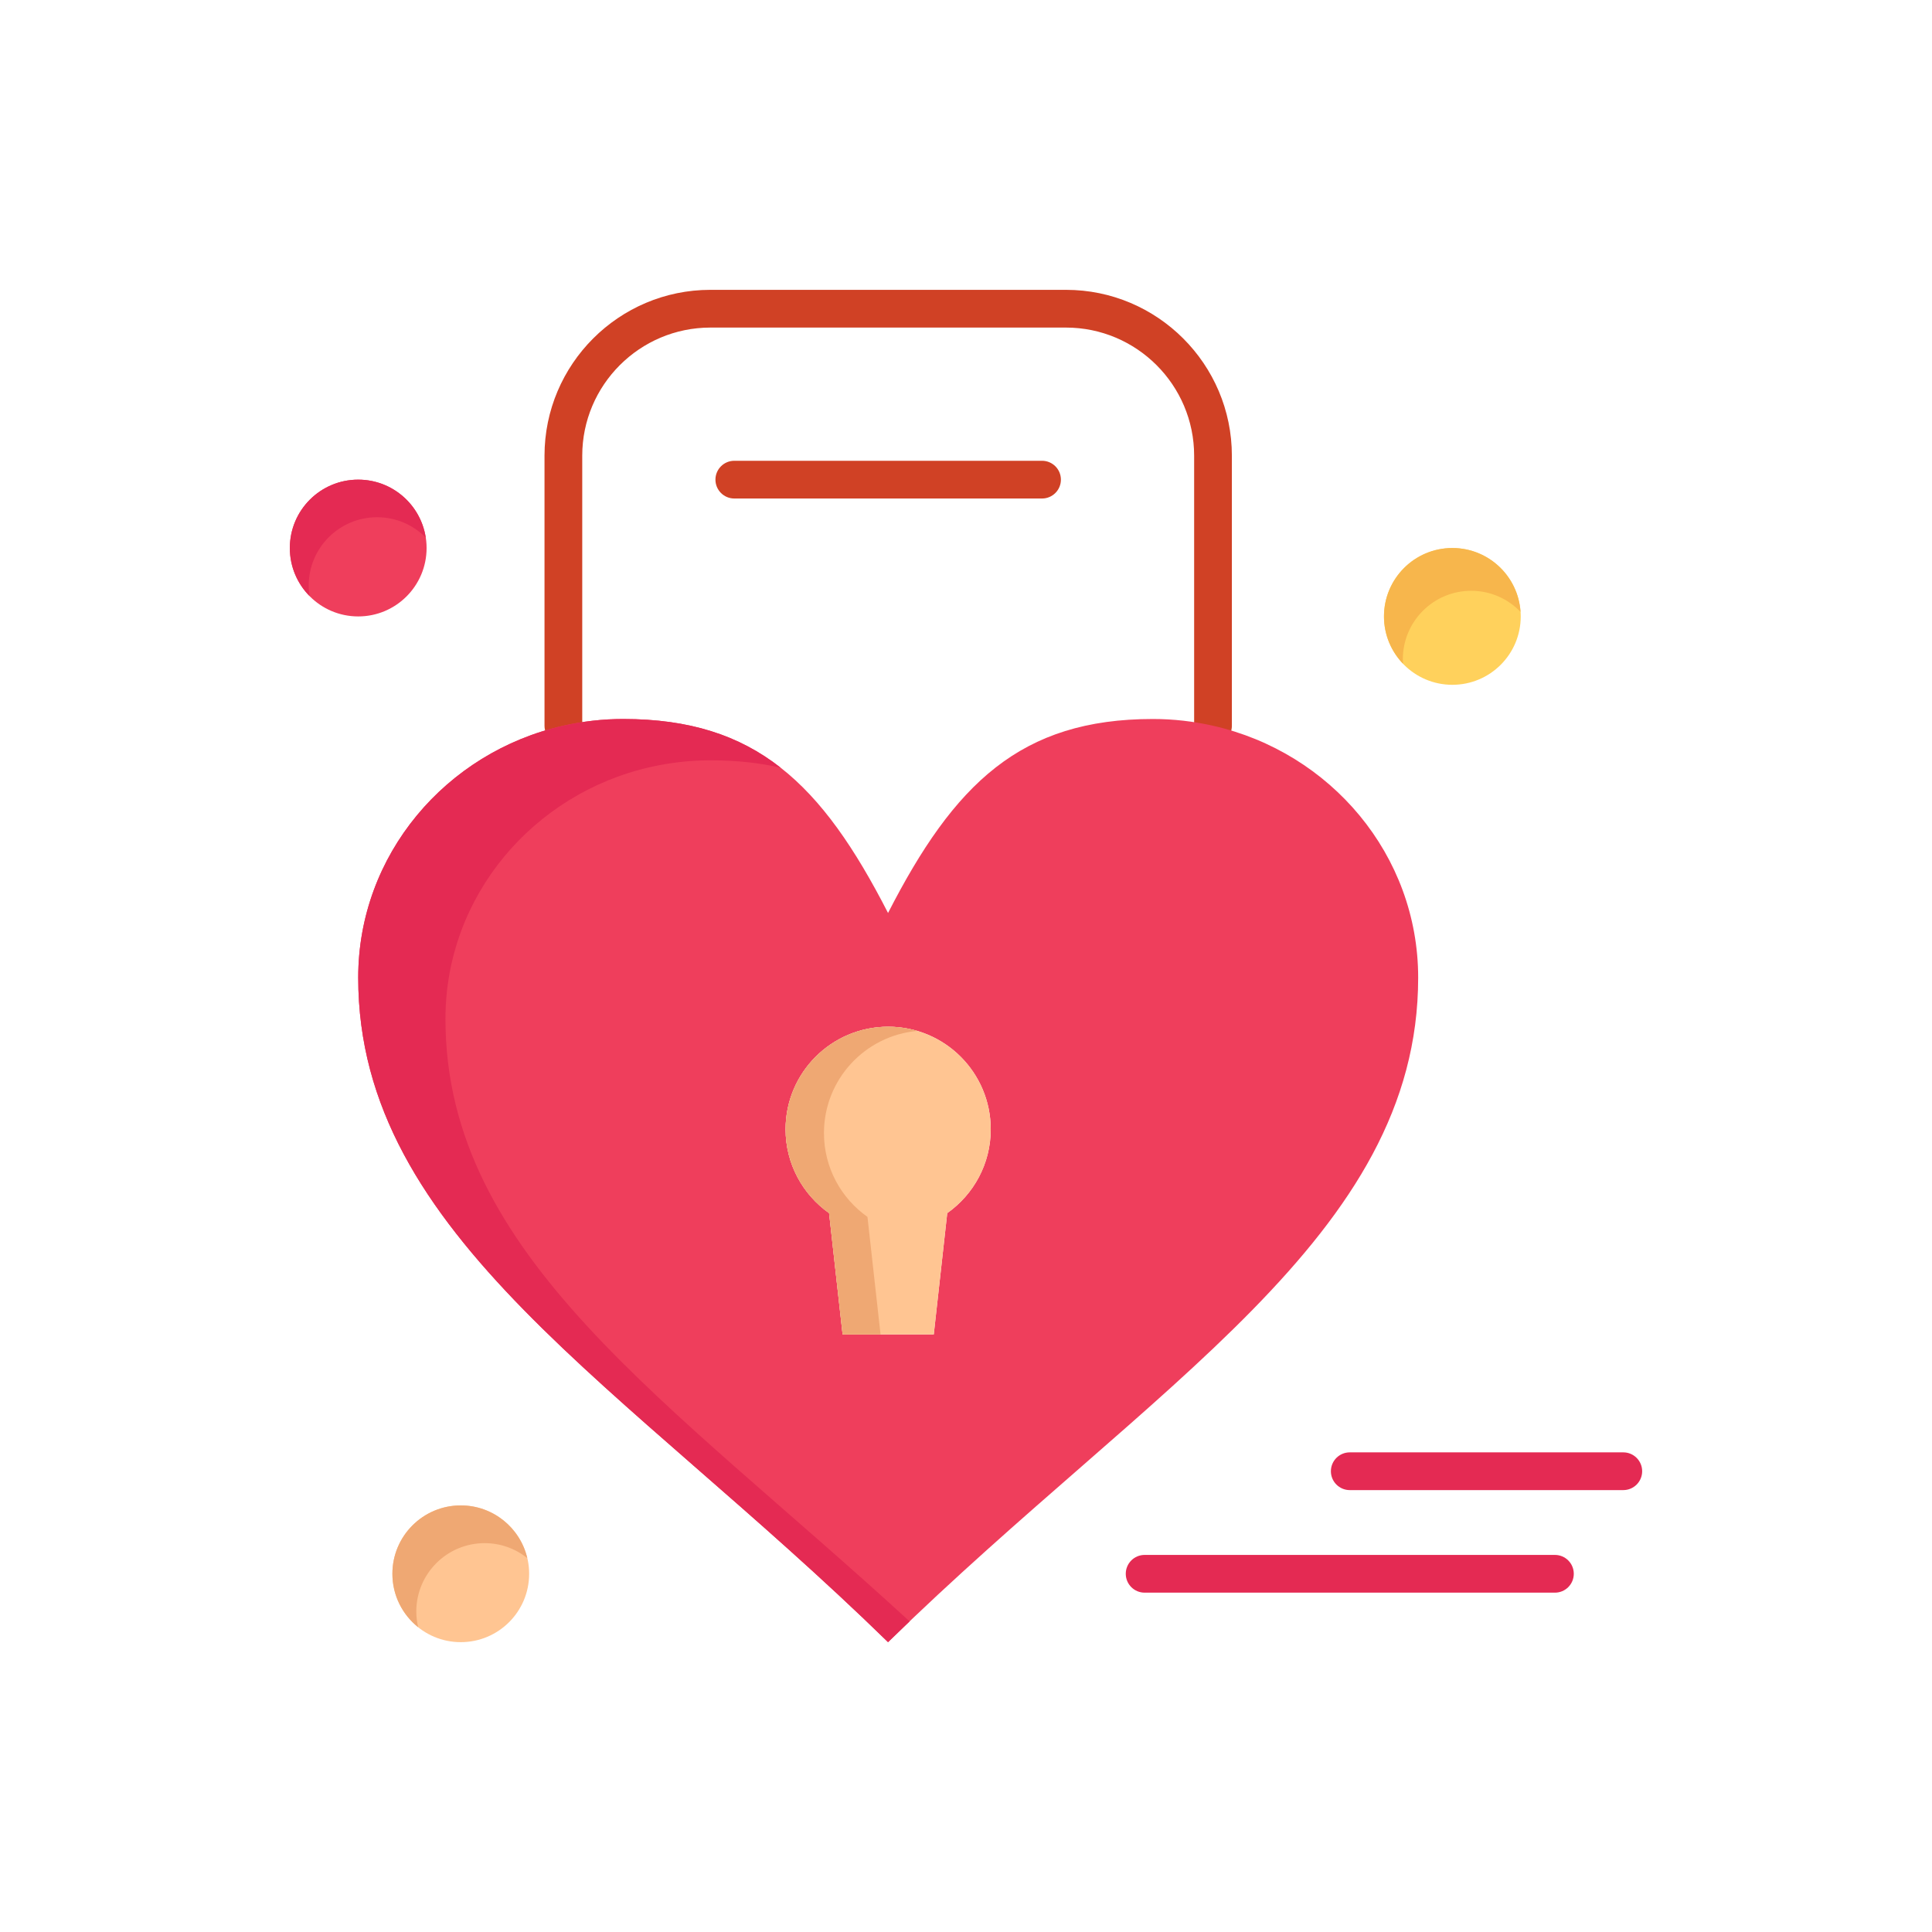 <?xml version="1.0" ?><!DOCTYPE svg  PUBLIC '-//W3C//DTD SVG 1.1//EN'  'http://www.w3.org/Graphics/SVG/1.1/DTD/svg11.dtd'><svg height="512px" style="enable-background:new 0 0 512 512;" version="1.1" viewBox="0 0 512 512" width="512px" xml:space="preserve" xmlns="http://www.w3.org/2000/svg" xmlns:xlink="http://www.w3.org/1999/xlink"><g id="_x35_43_x2C__louck_x2C__love_x2C__heart_x2C__weding"><g><path d="M321.46,197.33c-2.762,0-5-2.239-5-5v-71.56c0-18.726-15.234-33.96-33.96-33.96h-94.24    c-18.726,0-33.96,15.234-33.96,33.96v71.54c0,2.761-2.239,5-5,5c-2.762,0-5-2.239-5-5v-71.54c0-24.24,19.72-43.96,43.96-43.96    h94.24c24.239,0,43.96,19.72,43.96,43.96v71.56C326.46,195.091,324.222,197.33,321.46,197.33z" style="fill:#D04125;"/><path d="M276.15,132.11H194.6c-2.761,0-5-2.239-5-5s2.239-5,5-5h81.551c2.762,0,5,2.239,5,5    S278.912,132.11,276.15,132.11z" style="fill:#D04125;"/><path d="M384.89,145.23c10.011,0,18.12,8.12,18.12,18.13c0,10.01-8.109,18.12-18.12,18.12    c-10.01,0-18.12-8.11-18.12-18.12C366.77,153.35,374.88,145.23,384.89,145.23z" style="fill:#FFD15C;"/><path d="M371.77,174.693c0-10.01,8.11-18.13,18.12-18.13c5.137,0,9.762,2.147,13.059,5.581    c-0.628-9.441-8.458-16.914-18.059-16.914c-10.01,0-18.12,8.12-18.12,18.13c0,4.874,1.933,9.288,5.062,12.544    C371.804,175.501,371.77,175.102,371.77,174.693z" style="fill:#F7B64C;"/><path d="M321.46,192.33c31.16,7.03,54.37,34.25,54.37,66.75c0,68.539-70.29,107.57-140.49,176.109    C165.13,366.65,94.93,327.619,94.93,259.08c0-32.52,23.23-59.75,54.37-66.77c5.09-1.14,10.38-1.77,15.83-1.77    c35.1,0,52.66,17.14,70.21,51.41c17.55-34.27,35.101-51.41,70.2-51.41C311.02,190.54,316.34,191.17,321.46,192.33z     M251.029,321.49c6.971-4.92,11.53-13.031,11.53-22.211c0-15.02-12.17-27.189-27.18-27.189c-15.021,0-27.19,12.17-27.19,27.189    c0,9.18,4.561,17.291,11.53,22.211l3.58,32.15h24.16L251.029,321.49z" style="fill:#EF3E5C;"/><g><g><g><path d="M118.05,270.033c0-32.521,23.229-59.751,54.369-66.771c5.091-1.14,10.381-1.77,15.83-1.77       c6.839,0,13.004,0.66,18.64,1.96c-10.985-8.607-24.17-12.913-41.759-12.913c-5.45,0-10.74,0.63-15.83,1.77       c-31.14,7.02-54.37,34.25-54.37,66.77c0,68.539,70.2,107.57,140.41,176.109c1.903-1.857,3.806-3.689,5.708-5.506       C177.099,370.936,118.05,332.893,118.05,270.033z" style="fill:#E42A53;"/></g></g></g><path d="M262.56,299.279c0,9.18-4.56,17.291-11.53,22.211l-3.569,32.15H223.3l-3.58-32.15    c-6.97-4.92-11.53-13.031-11.53-22.211c0-15.02,12.17-27.189,27.19-27.189C250.39,272.09,262.56,284.26,262.56,299.279z" style="fill:#FFC592;"/><path d="M229.887,322.49c-6.971-4.92-11.53-13.031-11.53-22.211c0-14.189,10.864-25.83,24.731-27.074    c-2.444-0.723-5.03-1.115-7.708-1.115c-15.021,0-27.19,12.17-27.19,27.189c0,9.18,4.561,17.291,11.53,22.211l3.58,32.15h10.055    L229.887,322.49z" style="fill:#EFA873;"/><path d="M122.109,398.949c10.011,0,18.12,8.111,18.12,18.121s-8.109,18.119-18.12,18.119    c-10.01,0-18.119-8.109-18.119-18.119S112.1,398.949,122.109,398.949z" style="fill:#FFC592;"/><path d="M110.323,427.07c0-10.01,8.11-18.121,18.12-18.121c4.271,0,8.19,1.486,11.287,3.959    c-1.882-8-9.046-13.959-17.621-13.959c-10.01,0-18.119,8.111-18.119,18.121c0,5.738,2.672,10.842,6.832,14.162    C110.508,429.895,110.323,428.504,110.323,427.07z" style="fill:#EFA873;"/><path d="M94.93,127.11c10.01,0,18.12,8.11,18.12,18.12c0,10.01-8.11,18.13-18.12,18.13    s-18.12-8.12-18.12-18.13C76.81,135.22,84.92,127.11,94.93,127.11z" style="fill:#EF3E5C;"/><path d="M81.81,155.19c0-10.01,8.11-18.12,18.12-18.12c5.044,0,9.602,2.062,12.886,5.386    c-1.338-8.689-8.821-15.346-17.886-15.346c-10.01,0-18.12,8.11-18.12,18.12c0,4.967,2,9.465,5.235,12.74    C81.904,157.062,81.81,156.138,81.81,155.19z" style="fill:#E42A53;"/><path d="M412.07,422.07H303.34c-2.762,0-5-2.238-5-5s2.238-5,5-5h108.73c2.762,0,5,2.238,5,5    S414.832,422.07,412.07,422.07z" style="fill:#E42A53;"/><path d="M430.19,394.891H357.7c-2.762,0-5-2.238-5-5s2.238-5,5-5h72.49c2.762,0,5,2.238,5,5    S432.952,394.891,430.19,394.891z" style="fill:#E42A53;"/></g></g><g id="Layer_1"/></svg>